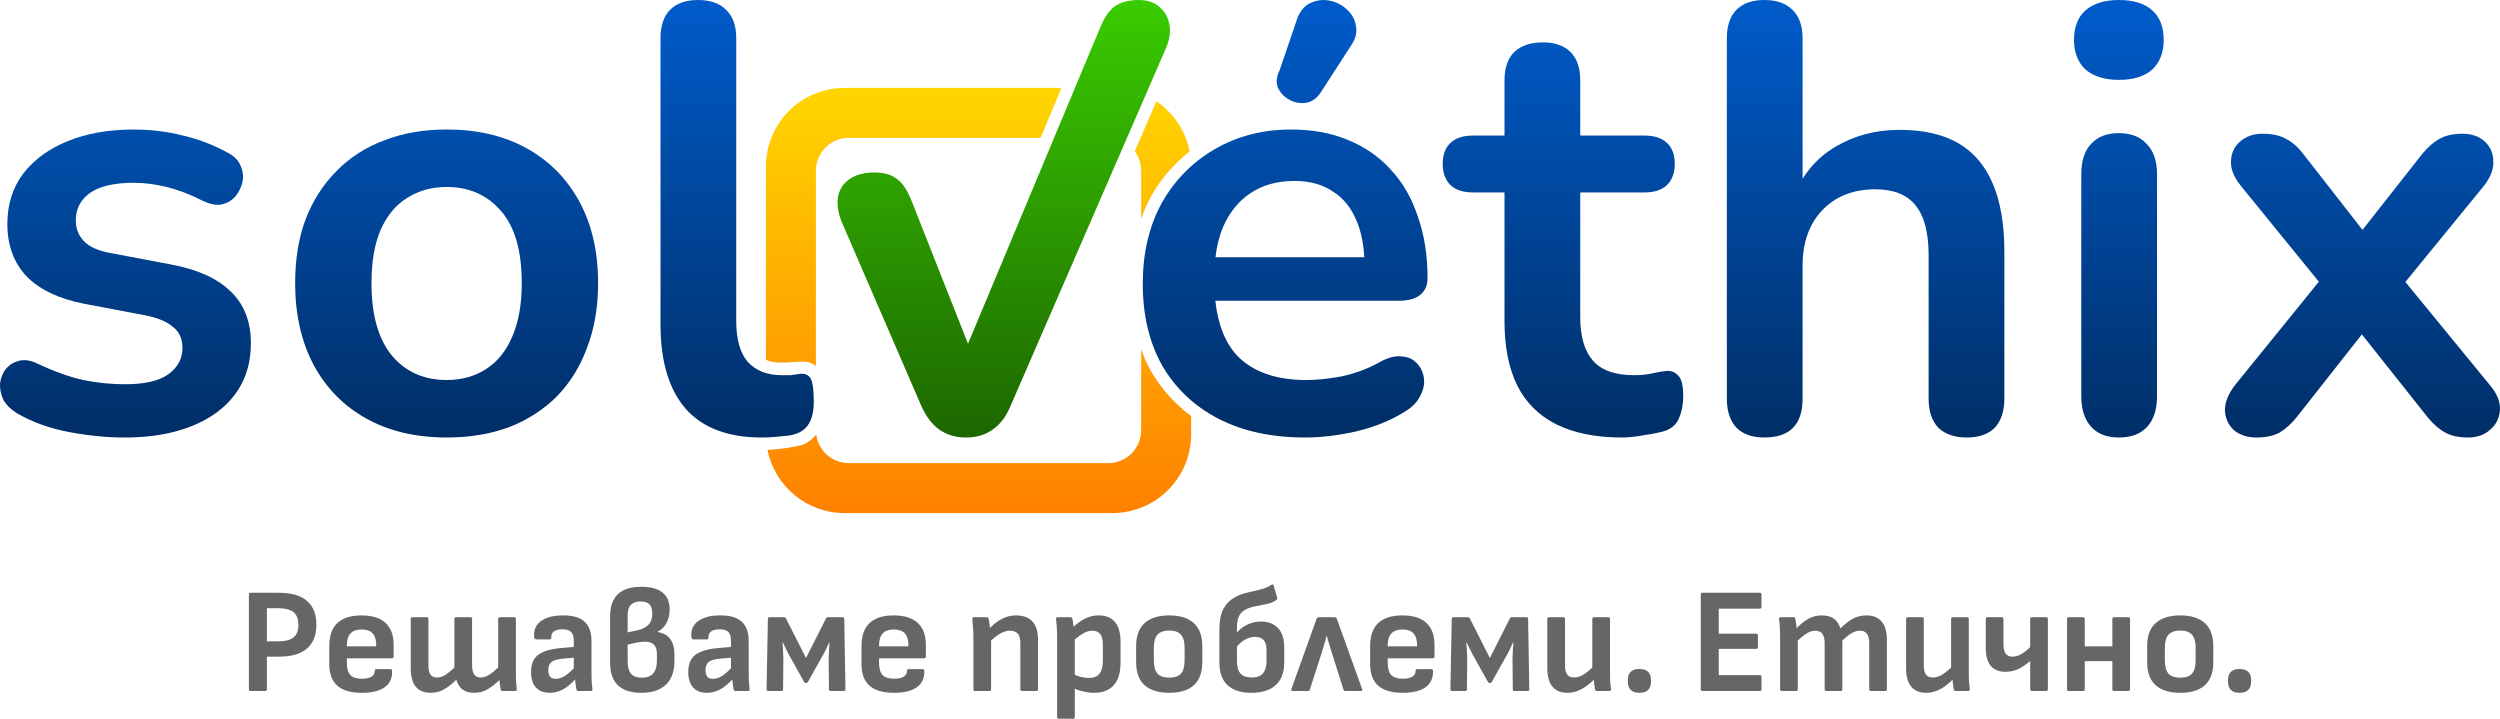 <?xml version="1.0" encoding="UTF-8" standalone="no"?>
<!-- Created with Inkscape (http://www.inkscape.org/) -->

<svg
   width="800"
   height="230"
   viewBox="0 0 211.667 60.854"
   version="1.1"
   id="svg1"
   xml:space="preserve"
   xmlns:xlink="http://www.w3.org/1999/xlink"
   xmlns="http://www.w3.org/2000/svg"
   xmlns:svg="http://www.w3.org/2000/svg"><defs
     id="defs1"><linearGradient
       id="linearGradient19"><stop
         style="stop-color:#ff8000;stop-opacity:1;"
         offset="0"
         id="stop19" /><stop
         style="stop-color:#ffd500;stop-opacity:1;"
         offset="1"
         id="stop20" /></linearGradient><linearGradient
       id="linearGradient93"><stop
         style="stop-color:#002e66;stop-opacity:1;"
         offset="0"
         id="stop92" /><stop
         style="stop-color:#005ccc;stop-opacity:1;"
         offset="1"
         id="stop93" /></linearGradient><linearGradient
       id="linearGradient91"><stop
         style="stop-color:#002e66;stop-opacity:1;"
         offset="0"
         id="stop90" /><stop
         style="stop-color:#005ccc;stop-opacity:1;"
         offset="1"
         id="stop91" /></linearGradient><linearGradient
       id="linearGradient87"><stop
         style="stop-color:#002e66;stop-opacity:1;"
         offset="0"
         id="stop86" /><stop
         style="stop-color:#005ccc;stop-opacity:1;"
         offset="1"
         id="stop87" /></linearGradient><linearGradient
       id="linearGradient85"><stop
         style="stop-color:#002e66;stop-opacity:1;"
         offset="0"
         id="stop84" /><stop
         style="stop-color:#005ccc;stop-opacity:1;"
         offset="1"
         id="stop85" /></linearGradient><linearGradient
       id="linearGradient83"><stop
         style="stop-color:#002e66;stop-opacity:1;"
         offset="0"
         id="stop82" /><stop
         style="stop-color:#005ccc;stop-opacity:1;"
         offset="1"
         id="stop83" /></linearGradient><linearGradient
       id="linearGradient81"><stop
         style="stop-color:#002e66;stop-opacity:1;"
         offset="0"
         id="stop80" /><stop
         style="stop-color:#005ccc;stop-opacity:1;"
         offset="1"
         id="stop81" /></linearGradient><linearGradient
       id="linearGradient79"><stop
         style="stop-color:#002e66;stop-opacity:1;"
         offset="0"
         id="stop78" /><stop
         style="stop-color:#005dcc;stop-opacity:1;"
         offset="1"
         id="stop79" /></linearGradient><linearGradient
       id="linearGradient77"><stop
         style="stop-color:#002e66;stop-opacity:1;"
         offset="0"
         id="stop76" /><stop
         style="stop-color:#005ccc;stop-opacity:1;"
         offset="1"
         id="stop77" /></linearGradient><linearGradient
       id="linearGradient29"><stop
         style="stop-color:#1d6600;stop-opacity:1;"
         offset="0"
         id="stop29" /><stop
         style="stop-color:#3acc00;stop-opacity:1;"
         offset="1"
         id="stop30" /></linearGradient><linearGradient
       xlink:href="#linearGradient79"
       id="linearGradient13"
       x1="559.999"
       y1="277.294"
       x2="559.999"
       y2="140"
       gradientUnits="userSpaceOnUse"
       gradientTransform="matrix(0.273,0,0,0.273,-146.049,41.353)" /><linearGradient
       xlink:href="#linearGradient93"
       id="linearGradient22"
       gradientUnits="userSpaceOnUse"
       gradientTransform="matrix(0.273,0,0,0.273,-146.049,41.609)"
       x1="559.999"
       y1="277.294"
       x2="559.999"
       y2="140" /><linearGradient
       xlink:href="#linearGradient91"
       id="linearGradient23"
       gradientUnits="userSpaceOnUse"
       gradientTransform="matrix(0.273,0,0,0.273,-146.049,41.763)"
       x1="559.999"
       y1="277.294"
       x2="559.999"
       y2="140" /><linearGradient
       xlink:href="#linearGradient87"
       id="linearGradient25"
       gradientUnits="userSpaceOnUse"
       gradientTransform="matrix(0.273,0,0,0.274,-146.049,41.246)"
       x1="559.999"
       y1="277.294"
       x2="559.999"
       y2="140" /><linearGradient
       xlink:href="#linearGradient85"
       id="linearGradient26"
       gradientUnits="userSpaceOnUse"
       gradientTransform="matrix(0.273,0,0,0.273,-146.049,41.353)"
       x1="559.999"
       y1="277.294"
       x2="559.999"
       y2="140" /><linearGradient
       xlink:href="#linearGradient83"
       id="linearGradient27"
       gradientUnits="userSpaceOnUse"
       gradientTransform="matrix(0.273,0,0,0.274,-146.049,41.144)"
       x1="559.999"
       y1="277.294"
       x2="559.999"
       y2="140" /><linearGradient
       xlink:href="#linearGradient81"
       id="linearGradient31"
       gradientUnits="userSpaceOnUse"
       gradientTransform="matrix(0.273,0,0,0.273,-146.049,41.353)"
       x1="559.999"
       y1="277.294"
       x2="559.999"
       y2="140" /><linearGradient
       xlink:href="#linearGradient77"
       id="linearGradient32"
       gradientUnits="userSpaceOnUse"
       gradientTransform="matrix(0.273,0,0,0.273,-146.049,41.353)"
       x1="559.999"
       y1="277.294"
       x2="559.999"
       y2="140" /><linearGradient
       xlink:href="#linearGradient29"
       id="linearGradient43"
       gradientUnits="userSpaceOnUse"
       gradientTransform="matrix(1,0,0,0.999,6.362,79.645)"
       x1="70.908"
       y1="37.396"
       x2="70.908"
       y2="0.308" /><linearGradient
       xlink:href="#linearGradient19"
       id="linearGradient20"
       x1="71.206"
       y1="123.393"
       x2="71.206"
       y2="87.393"
       gradientUnits="userSpaceOnUse" /></defs><g
     id="layer1"
     transform="translate(-6.406,-79.952)"><g
       id="g32"
       style="display:inline"><path
         style="font-weight:bold;font-size:51.298px;line-height:1.2;font-family:Nunito;-inkscape-font-specification:'Nunito Bold';letter-spacing:0px;fill:url(#linearGradient22);stroke-width:0.712;stroke-linejoin:bevel"
         d="m 197.448,116.994 q -1.129,0 -1.898,-0.615 -0.718,-0.666 -0.769,-1.691 0,-1.025 0.872,-2.152 l 8.31,-10.247 v 3.023 l -7.797,-9.581 q -0.923,-1.127 -0.872,-2.152 0.051,-1.025 0.769,-1.639 0.769,-0.666 1.898,-0.666 1.18,0 1.949,0.41 0.821,0.41 1.488,1.281 l 6.156,7.89 h -2.257 l 6.207,-7.89 q 0.718,-0.871 1.488,-1.281 0.769,-0.41 1.898,-0.41 1.18,0 1.898,0.666 0.718,0.666 0.718,1.691 0.051,1.025 -0.872,2.152 l -7.746,9.478 v -2.869 l 8.31,10.144 q 0.923,1.076 0.872,2.101 -0.051,1.025 -0.821,1.691 -0.718,0.666 -1.898,0.666 -1.129,0 -1.898,-0.41 -0.769,-0.41 -1.488,-1.281 l -6.669,-8.402 h 2.155 l -6.617,8.402 q -0.667,0.82 -1.436,1.281 -0.769,0.41 -1.949,0.41 z"
         id="path11" /><path
         id="path10"
         style="font-weight:bold;font-size:51.298px;line-height:1.2;font-family:Nunito;-inkscape-font-specification:'Nunito Bold';letter-spacing:0px;fill:url(#linearGradient23);stroke-width:0.712;stroke-linejoin:bevel"
         d="m 185.803,79.952 c -1.197,0 -2.138,0.29 -2.822,0.871 -0.65,0.581 -0.975,1.417 -0.975,2.51 0,1.059 0.325,1.896 0.975,2.51 0.684,0.581 1.625,0.871 2.822,0.871 1.231,0 2.172,-0.291 2.822,-0.871 0.65,-0.615 0.975,-1.452 0.975,-2.51 0,-1.093 -0.325,-1.93 -0.975,-2.51 -0.65,-0.581 -1.59,-0.871 -2.822,-0.871 z m 0,11.271 c -1.026,0 -1.812,0.308 -2.36,0.922 -0.547,0.581 -0.821,1.434 -0.821,2.562 v 18.802 c 0,1.093 0.273,1.947 0.821,2.562 0.547,0.615 1.334,0.922 2.36,0.922 1.06,0 1.864,-0.308 2.411,-0.922 0.547,-0.615 0.821,-1.469 0.821,-2.562 V 94.708 c 0,-1.127 -0.29,-1.981 -0.872,-2.562 -0.547,-0.615 -1.334,-0.922 -2.36,-0.922 z" /><path
         style="font-weight:bold;font-size:51.298px;line-height:1.2;font-family:Nunito;-inkscape-font-specification:'Nunito Bold';letter-spacing:0px;fill:url(#linearGradient25);stroke-width:0.713;stroke-linejoin:bevel"
         d="m 155.794,116.994 q -1.539,0 -2.36,-0.822 -0.821,-0.873 -0.821,-2.466 V 83.189 q 0,-1.593 0.821,-2.415 0.821,-0.822 2.36,-0.822 1.539,0 2.36,0.822 0.872,0.822 0.872,2.415 v 13.306 h -0.718 q 1.129,-2.723 3.488,-4.11 2.411,-1.439 5.438,-1.439 3.027,0 4.976,1.13 1.949,1.13 2.924,3.442 0.975,2.261 0.975,5.754 v 12.433 q 0,1.593 -0.821,2.466 -0.821,0.822 -2.36,0.822 -1.539,0 -2.411,-0.822 -0.821,-0.873 -0.821,-2.466 v -12.125 q 0,-2.928 -1.129,-4.264 -1.077,-1.336 -3.386,-1.336 -2.821,0 -4.514,1.798 -1.642,1.747 -1.642,4.675 v 11.251 q 0,3.288 -3.232,3.288 z"
         id="path8" /><path
         style="font-weight:bold;font-size:51.298px;line-height:1.2;font-family:Nunito;-inkscape-font-specification:'Nunito Bold';letter-spacing:0px;fill:url(#linearGradient26);stroke-width:0.712;stroke-linejoin:bevel"
         d="m 143.739,116.994 q -3.334,0 -5.592,-1.127 -2.206,-1.127 -3.283,-3.279 -1.077,-2.203 -1.077,-5.431 V 96.245 h -2.668 q -1.231,0 -1.898,-0.615 -0.667,-0.666 -0.667,-1.793 0,-1.178 0.667,-1.793 0.667,-0.615 1.898,-0.615 h 2.668 v -4.662 q 0,-1.588 0.821,-2.408 0.872,-0.82 2.411,-0.82 1.539,0 2.36,0.82 0.821,0.82 0.821,2.408 v 4.662 h 5.438 q 1.231,0 1.898,0.615 0.667,0.615 0.667,1.793 0,1.127 -0.667,1.793 -0.667,0.615 -1.898,0.615 h -5.438 v 10.554 q 0,2.459 1.077,3.689 1.077,1.23 3.488,1.23 0.872,0 1.539,-0.154 0.667,-0.154 1.18,-0.205 0.616,-0.051 1.026,0.41 0.41,0.41 0.41,1.742 0,1.025 -0.359,1.844 -0.308,0.768 -1.18,1.076 -0.667,0.205 -1.744,0.359 -1.077,0.205 -1.898,0.205 z"
         id="path7" /><path
         id="path6"
         style="font-weight:bold;font-size:51.298px;line-height:1.2;font-family:Nunito;-inkscape-font-specification:'Nunito Bold';letter-spacing:0px;fill:url(#linearGradient27);stroke-width:0.714;stroke-linejoin:bevel"
         d="m 118.502,79.953 c -0.334,-0.005 -0.661,0.056 -0.982,0.185 -0.513,0.172 -0.923,0.584 -1.231,1.236 l -1.534,4.502 c -0.274,0.549 -0.325,1.048 -0.154,1.494 0.205,0.446 0.53,0.79 0.975,1.03 0.445,0.24 0.906,0.327 1.385,0.258 0.479,-0.069 0.889,-0.343 1.231,-0.824 l 2.611,-4.039 c 0.376,-0.549 0.513,-1.082 0.41,-1.597 -0.068,-0.549 -0.307,-1.013 -0.718,-1.391 -0.376,-0.378 -0.838,-0.636 -1.385,-0.773 -0.205,-0.052 -0.408,-0.078 -0.608,-0.082 z M 115.73,90.917 c -2.428,0 -4.6,0.563 -6.515,1.69 -1.881,1.093 -3.368,2.613 -4.463,4.56 -1.06,1.947 -1.591,4.218 -1.591,6.814 0,2.664 0.547,4.97 1.642,6.916 1.129,1.947 2.719,3.45 4.771,4.509 2.052,1.059 4.497,1.588 7.335,1.588 1.334,0 2.77,-0.171 4.309,-0.512 1.573,-0.376 2.958,-0.939 4.155,-1.691 0.616,-0.376 1.043,-0.82 1.283,-1.332 0.274,-0.512 0.376,-1.008 0.308,-1.486 -0.068,-0.512 -0.274,-0.94 -0.616,-1.281 -0.308,-0.342 -0.735,-0.529 -1.282,-0.563 -0.547,-0.068 -1.18,0.102 -1.898,0.512 -0.992,0.546 -2.052,0.94 -3.181,1.179 -1.094,0.205 -2.086,0.307 -2.975,0.307 -2.565,0 -4.514,-0.683 -5.848,-2.049 -1.031,-1.111 -1.646,-2.67 -1.859,-4.662 h 15.504 c 0.787,0 1.385,-0.154 1.796,-0.461 0.445,-0.342 0.667,-0.82 0.667,-1.435 0,-1.947 -0.273,-3.689 -0.821,-5.226 -0.513,-1.571 -1.282,-2.903 -2.308,-3.996 -0.992,-1.093 -2.206,-1.93 -3.642,-2.51 -1.402,-0.581 -2.992,-0.871 -4.771,-0.871 z m 0.256,4.355 c 1.3,0 2.377,0.29 3.232,0.871 0.889,0.546 1.556,1.349 2.001,2.408 0.398,0.881 0.629,1.941 0.696,3.177 h -12.601 c 0.117,-0.97 0.34,-1.842 0.671,-2.613 0.547,-1.23 1.317,-2.169 2.308,-2.818 1.026,-0.683 2.257,-1.024 3.693,-1.024 z" /><path
         style="font-weight:bold;font-size:51.298px;line-height:1.2;font-family:Nunito;-inkscape-font-specification:'Nunito Bold';letter-spacing:0px;fill:url(#linearGradient31);stroke-width:0.712;stroke-linejoin:bevel"
         d="m 70.895,116.994 q -4.258,0 -6.412,-2.408 -2.155,-2.459 -2.155,-7.173 V 83.18 q 0,-1.588 0.821,-2.408 0.821,-0.82 2.36,-0.82 1.539,0 2.36,0.82 0.872,0.82 0.872,2.408 v 23.926 q 0,2.357 0.975,3.484 1.026,1.127 2.873,1.127 0.41,0 0.769,0 0.359,-0.051 0.718,-0.102 0.718,-0.102 0.975,0.41 0.256,0.461 0.256,1.947 0,1.281 -0.513,1.998 -0.513,0.717 -1.693,0.871 -0.513,0.051 -1.077,0.102 -0.564,0.051 -1.129,0.051 z"
         id="path3" /><path
         id="path1"
         style="font-weight:bold;font-size:51.298px;line-height:1.2;font-family:Nunito;-inkscape-font-specification:'Nunito Bold';letter-spacing:0px;fill:url(#linearGradient32);stroke-width:0.712;stroke-linejoin:bevel"
         d="m 44.22,90.916 c -1.949,0 -3.711,0.307 -5.284,0.922 -1.573,0.581 -2.924,1.452 -4.052,2.613 -1.129,1.127 -2.001,2.493 -2.616,4.098 -0.581,1.571 -0.872,3.364 -0.872,5.379 0,2.664 0.53,4.987 1.59,6.968 1.06,1.947 2.548,3.449 4.463,4.508 1.915,1.059 4.173,1.589 6.772,1.589 1.949,0 3.71,-0.291 5.283,-0.871 1.573,-0.615 2.924,-1.485 4.053,-2.613 1.129,-1.161 1.983,-2.545 2.565,-4.15 0.616,-1.605 0.923,-3.416 0.923,-5.431 0,-2.664 -0.53,-4.97 -1.59,-6.916 -1.06,-1.947 -2.548,-3.449 -4.463,-4.508 -1.915,-1.059 -4.172,-1.589 -6.771,-1.589 z m 0,4.867 c 1.915,0 3.454,0.683 4.617,2.049 1.163,1.332 1.744,3.364 1.744,6.097 0,1.81 -0.273,3.33 -0.821,4.56 -0.513,1.195 -1.249,2.1 -2.206,2.715 -0.958,0.615 -2.069,0.922 -3.334,0.922 -1.915,0 -3.454,-0.683 -4.617,-2.049 -1.163,-1.4 -1.744,-3.45 -1.744,-6.148 0,-1.81 0.256,-3.313 0.769,-4.508 0.547,-1.23 1.299,-2.135 2.257,-2.715 0.958,-0.615 2.069,-0.922 3.335,-0.922 z" /><path
         style="font-weight:bold;font-size:51.298px;line-height:1.2;font-family:Nunito;-inkscape-font-specification:'Nunito Bold';letter-spacing:0px;fill:url(#linearGradient13);stroke-width:0.712;stroke-linejoin:bevel"
         d="m 16.929,116.994 q -2.206,0 -4.668,-0.461 -2.462,-0.461 -4.412,-1.588 -0.821,-0.512 -1.18,-1.178 -0.308,-0.717 -0.256,-1.383 0.103,-0.717 0.513,-1.23 0.462,-0.512 1.129,-0.666 0.718,-0.154 1.539,0.256 2.052,0.973 3.847,1.383 1.795,0.359 3.54,0.359 2.462,0 3.642,-0.82 1.231,-0.871 1.231,-2.254 0,-1.178 -0.821,-1.793 -0.769,-0.666 -2.36,-0.973 l -5.13,-0.973 q -3.18,-0.615 -4.873,-2.305 -1.642,-1.742 -1.642,-4.457 0,-2.459 1.334,-4.252 1.385,-1.793 3.796,-2.767 2.411,-0.973 5.54,-0.973 2.257,0 4.206,0.512 2.001,0.461 3.847,1.486 0.769,0.41 1.026,1.076 0.308,0.666 0.154,1.383 -0.154,0.666 -0.616,1.23 -0.462,0.512 -1.18,0.666 -0.667,0.102 -1.539,-0.307 -1.59,-0.82 -3.078,-1.178 -1.436,-0.359 -2.77,-0.359 -2.514,0 -3.745,0.871 -1.18,0.871 -1.18,2.305 0,1.076 0.718,1.793 0.718,0.717 2.206,0.973 l 5.13,0.973 q 3.334,0.615 5.027,2.254 1.744,1.639 1.744,4.406 0,3.74 -2.924,5.892 -2.924,2.101 -7.797,2.101 z"
         id="text1" /><g
         id="g31"><path
           id="rect19"
           style="fill:url(#linearGradient20);stroke-width:0.265;stroke-linecap:square"
           d="m 77.882,87.393 c -3.699,0 -6.676,2.978 -6.676,6.677 v 16.345 c 0.98,0.429 2.231,0.139 3.281,0.159 0.382,0.016 0.695,0.154 0.949,0.365 V 94.417 c 0,-1.547 1.246,-2.793 2.793,-2.793 h 16.23 c 0.59,-1.41 1.179,-2.82 1.77,-4.23 z m 26.378,1.133 c -0.607,1.414 -1.214,2.827 -1.825,4.24 0.339,0.462 0.541,1.031 0.541,1.651 v 4.068 c 0.02,-0.057 0.037,-0.115 0.058,-0.171 0.785,-2.208 2.227,-4.107 4.046,-5.542 -0.345,-1.766 -1.382,-3.279 -2.819,-4.246 z m -1.285,20.986 v 6.858 c 0,1.547 -1.246,2.793 -2.793,2.793 H 78.229 c -1.421,0 -2.585,-1.052 -2.766,-2.422 -0.31,0.385 -0.707,0.699 -1.208,0.891 -0.947,0.228 -1.931,0.366 -2.918,0.407 0.611,3.06 3.299,5.353 6.545,5.353 h 22.647 c 3.699,0 6.677,-2.977 6.677,-6.676 v -1.534 c -1.666,-1.246 -3.038,-2.874 -3.898,-4.791 -0.12,-0.29 -0.229,-0.584 -0.332,-0.88 z"
           transform="translate(0.05)" /><g
           id="g25"
           transform="translate(0.05)"><g
             id="g24"><path
               style="font-weight:bold;font-size:51.298px;line-height:1.2;font-family:Nunito;-inkscape-font-specification:'Nunito Bold';letter-spacing:0px;fill:url(#linearGradient43);stroke-width:0.712;stroke-linejoin:bevel"
               d="m 88.139,116.994 c -0.855,0 -1.607,-0.222 -2.257,-0.666 -0.616,-0.444 -1.129,-1.127 -1.539,-2.049 L 77.648,98.806 c -0.308,-0.751 -0.427,-1.452 -0.359,-2.101 0.103,-0.649 0.41,-1.161 0.923,-1.537 0.547,-0.41 1.282,-0.615 2.206,-0.615 0.787,0 1.419,0.188 1.898,0.564 0.479,0.342 0.906,1.008 1.282,1.998 l 5.463,13.833 H 87.523 L 99.429,82.463 c 0.376,-0.956 0.804,-1.605 1.282,-1.947 0.513,-0.376 1.197,-0.564 2.052,-0.564 0.752,0 1.351,0.205 1.795,0.615 0.445,0.376 0.718,0.888 0.821,1.537 0.103,0.615 -0.017,1.298 -0.359,2.049 l -13.085,30.125 c -0.376,0.922 -0.889,1.605 -1.539,2.049 -0.616,0.444 -1.368,0.666 -2.257,0.666 z"
               id="path14-3-5" /></g></g></g></g><path
       d="m 27.619,138.457 q -0.14,0 -0.14,-0.152 v -8.014 q 0,-0.152 0.14,-0.152 h 2.362 q 1.651,0 2.426,0.699 0.787,0.686 0.787,2.019 0,1.308 -0.8,2.007 -0.8,0.686 -2.4,0.686 h -0.991 v 2.756 q 0,0.152 -0.152,0.152 z m 1.384,-4.204 h 0.965 q 0.864,0 1.283,-0.33 0.419,-0.33 0.419,-1.054 0,-0.762 -0.419,-1.092 -0.419,-0.33 -1.295,-0.33 h -0.953 z m 8.026,4.356 q -1.372,0 -2.057,-0.597 -0.686,-0.61 -0.686,-1.803 v -1.575 q 0,-1.27 0.673,-1.918 0.686,-0.66 2.057,-0.66 1.346,0 2.032,0.635 0.686,0.635 0.686,1.854 v 0.991 q 0,0.152 -0.152,0.152 h -3.81 v 0.381 q 0,0.699 0.292,1.029 0.305,0.318 0.978,0.318 0.521,0 0.8,-0.165 0.292,-0.165 0.292,-0.495 0,-0.152 0.152,-0.152 h 1.168 q 0.14,0 0.152,0.14 0.038,0.914 -0.635,1.397 -0.66,0.47 -1.943,0.47 z m -1.257,-3.937 h 2.489 v -0.064 q 0,-0.699 -0.305,-1.029 -0.305,-0.33 -0.927,-0.33 -0.648,0 -0.953,0.343 -0.305,0.33 -0.305,1.029 z m 7.112,3.937 q -0.851,0 -1.283,-0.521 -0.419,-0.521 -0.419,-1.575 v -4.153 q 0,-0.152 0.14,-0.152 h 1.206 q 0.152,0 0.152,0.152 v 3.912 q 0,0.521 0.165,0.787 0.178,0.254 0.572,0.254 0.343,0 0.686,-0.216 0.343,-0.216 0.775,-0.622 v -4.115 q 0,-0.152 0.152,-0.152 h 1.206 q 0.14,0 0.14,0.152 v 3.912 q 0,0.521 0.178,0.787 0.178,0.254 0.559,0.254 0.343,0 0.686,-0.216 0.356,-0.216 0.787,-0.635 v -4.102 q 0,-0.152 0.152,-0.152 h 1.194 q 0.152,0 0.152,0.152 v 4.508 q 0,0.368 0.013,0.737 0.025,0.368 0.064,0.686 0.025,0.165 -0.152,0.165 h -1.067 q -0.127,0 -0.14,-0.114 -0.038,-0.178 -0.064,-0.381 -0.025,-0.216 -0.051,-0.432 -0.508,0.495 -1.003,0.787 -0.483,0.292 -1.105,0.292 -0.648,0 -1.016,-0.279 -0.356,-0.279 -0.521,-0.826 -0.521,0.521 -1.041,0.813 -0.508,0.292 -1.118,0.292 z m 12.484,-0.152 q -0.076,0 -0.114,-0.038 -0.025,-0.051 -0.051,-0.127 -0.025,-0.127 -0.064,-0.432 -0.038,-0.318 -0.064,-0.584 l -0.089,-0.521 v -2.54 q 0,-0.533 -0.216,-0.749 -0.216,-0.229 -0.749,-0.229 -0.965,0 -0.94,0.699 0,0.152 -0.14,0.152 h -1.143 q -0.152,0 -0.165,-0.229 -0.076,-0.851 0.572,-1.321 0.66,-0.483 1.88,-0.483 1.245,0 1.816,0.533 0.584,0.533 0.584,1.651 v 2.642 q 0,0.406 0.013,0.762 0.025,0.356 0.064,0.648 0.025,0.165 -0.14,0.165 z m -2.426,0.152 q -0.762,0 -1.168,-0.457 -0.406,-0.457 -0.406,-1.308 0,-0.66 0.254,-1.067 0.254,-0.419 0.826,-0.648 0.584,-0.241 1.549,-0.318 l 1.181,-0.102 v 0.914 l -1.054,0.089 q -0.737,0.064 -1.016,0.279 -0.279,0.216 -0.279,0.699 0,0.368 0.152,0.559 0.152,0.178 0.47,0.178 0.381,0 0.775,-0.241 0.394,-0.254 0.991,-0.889 l 0.051,1.016 q -0.381,0.419 -0.749,0.711 -0.368,0.292 -0.749,0.432 -0.381,0.152 -0.826,0.152 z m 7.76,0 q -1.308,0 -1.981,-0.635 -0.66,-0.635 -0.66,-1.905 v -3.962 q 0,-0.787 0.279,-1.333 0.279,-0.559 0.864,-0.851 0.584,-0.292 1.486,-0.292 1.206,0 1.803,0.483 0.61,0.483 0.61,1.422 0,0.711 -0.292,1.206 -0.279,0.483 -0.724,0.699 v 0.025 q 0.737,0.114 1.079,0.61 0.343,0.483 0.343,1.27 v 0.597 q 0,1.295 -0.724,1.981 -0.724,0.686 -2.083,0.686 z m 0.051,-1.283 q 0.648,0 0.953,-0.356 0.318,-0.368 0.318,-1.054 v -0.597 q 0,-0.546 -0.254,-0.787 -0.241,-0.254 -0.775,-0.254 -0.178,0 -0.419,0.038 -0.229,0.025 -0.495,0.089 -0.254,0.051 -0.533,0.127 v 1.41 q 0,0.711 0.279,1.054 0.279,0.33 0.927,0.33 z m -1.206,-3.835 0.8,-0.165 q 0.597,-0.127 0.94,-0.457 0.343,-0.33 0.343,-0.978 0,-0.533 -0.241,-0.775 -0.241,-0.241 -0.749,-0.241 -0.533,0 -0.813,0.279 -0.279,0.279 -0.279,0.851 z m 9.131,4.966 q -0.076,0 -0.114,-0.038 -0.025,-0.051 -0.051,-0.127 -0.025,-0.127 -0.064,-0.432 -0.038,-0.318 -0.064,-0.584 l -0.089,-0.521 v -2.54 q 0,-0.533 -0.216,-0.749 -0.216,-0.229 -0.749,-0.229 -0.965,0 -0.94,0.699 0,0.152 -0.14,0.152 h -1.143 q -0.152,0 -0.165,-0.229 -0.076,-0.851 0.572,-1.321 0.66,-0.483 1.88,-0.483 1.245,0 1.816,0.533 0.584,0.533 0.584,1.651 v 2.642 q 0,0.406 0.013,0.762 0.025,0.356 0.064,0.648 0.025,0.165 -0.14,0.165 z m -2.426,0.152 q -0.762,0 -1.168,-0.457 -0.406,-0.457 -0.406,-1.308 0,-0.66 0.254,-1.067 0.254,-0.419 0.826,-0.648 0.584,-0.241 1.549,-0.318 l 1.181,-0.102 v 0.914 l -1.054,0.089 q -0.737,0.064 -1.016,0.279 -0.279,0.216 -0.279,0.699 0,0.368 0.152,0.559 0.152,0.178 0.47,0.178 0.381,0 0.775,-0.241 0.394,-0.254 0.991,-0.889 l 0.051,1.016 q -0.381,0.419 -0.749,0.711 -0.368,0.292 -0.749,0.432 -0.381,0.152 -0.826,0.152 z m 5.207,-0.152 q -0.152,0 -0.152,-0.152 l 0.114,-5.944 q 0,-0.152 0.14,-0.152 h 1.232 q 0.114,0 0.165,0.114 l 1.689,3.34 1.689,-3.34 q 0.051,-0.114 0.165,-0.114 h 1.232 q 0.152,0 0.152,0.152 l 0.102,5.944 q 0,0.152 -0.152,0.152 h -1.105 q -0.14,0 -0.14,-0.152 l -0.025,-2.438 q 0,-0.191 0.013,-0.457 0.013,-0.267 0.025,-0.546 0.025,-0.279 0.038,-0.508 h -0.038 q -0.14,0.318 -0.292,0.635 -0.152,0.318 -0.305,0.559 l -1.206,2.159 q -0.051,0.076 -0.152,0.076 -0.038,0 -0.076,-0.013 -0.038,-0.025 -0.076,-0.064 l -1.206,-2.159 q -0.14,-0.241 -0.292,-0.559 -0.152,-0.318 -0.305,-0.635 h -0.038 q 0.025,0.229 0.038,0.508 0.013,0.279 0.025,0.546 0.013,0.267 0.013,0.457 l -0.025,2.438 q 0,0.152 -0.14,0.152 z m 10.63,0.152 q -1.372,0 -2.057,-0.597 -0.686,-0.61 -0.686,-1.803 v -1.575 q 0,-1.27 0.673,-1.918 0.686,-0.66 2.057,-0.66 1.346,0 2.032,0.635 0.686,0.635 0.686,1.854 v 0.991 q 0,0.152 -0.152,0.152 h -3.81 v 0.381 q 0,0.699 0.292,1.029 0.305,0.318 0.978,0.318 0.521,0 0.8,-0.165 0.292,-0.165 0.292,-0.495 0,-0.152 0.152,-0.152 h 1.168 q 0.14,0 0.152,0.14 0.038,0.914 -0.635,1.397 -0.66,0.47 -1.943,0.47 z m -1.257,-3.937 h 2.489 v -0.064 q 0,-0.699 -0.305,-1.029 -0.305,-0.33 -0.927,-0.33 -0.648,0 -0.953,0.343 -0.305,0.33 -0.305,1.029 z m 12.116,3.785 q -0.152,0 -0.152,-0.152 v -3.912 q 0,-0.533 -0.216,-0.787 -0.216,-0.254 -0.66,-0.254 -0.445,0 -0.876,0.267 -0.419,0.254 -0.965,0.8 l -0.051,-1.105 q 0.368,-0.394 0.737,-0.673 0.381,-0.279 0.787,-0.432 0.406,-0.152 0.889,-0.152 0.914,0 1.384,0.521 0.47,0.508 0.47,1.575 v 4.153 q 0,0.152 -0.152,0.152 z m -3.988,0 q -0.14,0 -0.14,-0.152 v -4.508 q 0,-0.356 -0.038,-0.749 -0.025,-0.394 -0.051,-0.66 -0.025,-0.178 0.152,-0.178 h 1.067 q 0.127,0 0.165,0.14 0.025,0.102 0.051,0.305 0.025,0.191 0.051,0.406 0.025,0.216 0.025,0.381 l 0.076,0.508 v 4.356 q 0,0.152 -0.152,0.152 z m 10.071,0.152 q -0.445,0 -0.965,-0.127 -0.508,-0.114 -0.851,-0.318 l -0.025,-1.194 q 0.33,0.191 0.711,0.292 0.381,0.089 0.711,0.089 0.61,0 0.889,-0.368 0.279,-0.368 0.279,-1.079 v -1.346 q 0,-0.622 -0.216,-0.914 -0.216,-0.292 -0.673,-0.292 -0.394,0 -0.8,0.241 -0.406,0.241 -0.965,0.749 l -0.064,-1.118 q 0.368,-0.356 0.737,-0.61 0.368,-0.267 0.762,-0.406 0.394,-0.152 0.851,-0.152 0.927,0 1.397,0.559 0.47,0.546 0.47,1.689 v 1.74 q 0,1.295 -0.584,1.93 -0.572,0.635 -1.664,0.635 z m -2.985,2.197 q -0.14,0 -0.14,-0.152 v -6.934 q 0,-0.33 -0.025,-0.686 -0.025,-0.356 -0.064,-0.66 -0.013,-0.165 0.152,-0.165 h 1.067 q 0.14,0 0.165,0.14 0.025,0.102 0.051,0.267 0.025,0.152 0.038,0.318 0.013,0.165 0.013,0.267 l 0.102,0.711 v 6.744 q 0,0.152 -0.152,0.152 z m 9.36,-2.197 q -1.346,0 -2.083,-0.635 -0.724,-0.648 -0.724,-1.956 v -1.372 q 0,-1.295 0.724,-1.943 0.724,-0.648 2.083,-0.648 1.346,0 2.07,0.648 0.724,0.648 0.724,1.943 v 1.372 q 0,1.308 -0.724,1.956 -0.711,0.635 -2.07,0.635 z m 0,-1.283 q 0.686,0 0.991,-0.343 0.305,-0.356 0.305,-1.105 v -1.092 q 0,-0.749 -0.305,-1.092 -0.305,-0.356 -0.991,-0.356 -0.686,0 -1.003,0.356 -0.305,0.343 -0.305,1.092 v 1.092 q 0,0.749 0.305,1.105 0.318,0.343 1.003,0.343 z m 6.96,1.283 q -1.346,0 -2.032,-0.648 -0.686,-0.648 -0.686,-1.918 v -2.769 q 0,-1.143 0.343,-1.778 0.343,-0.635 0.978,-0.978 0.356,-0.203 0.762,-0.318 0.406,-0.114 0.826,-0.203 0.419,-0.089 0.8,-0.203 0.394,-0.127 0.699,-0.33 0.14,-0.089 0.191,0.076 l 0.292,1.003 q 0.038,0.127 -0.051,0.191 -0.318,0.241 -0.762,0.343 -0.445,0.102 -0.927,0.191 -0.47,0.076 -0.864,0.254 -0.445,0.203 -0.622,0.584 -0.178,0.368 -0.178,0.914 v 2.883 q 0,0.724 0.292,1.067 0.292,0.343 0.953,0.343 0.673,0 0.965,-0.356 0.292,-0.368 0.292,-1.029 v -0.94 q 0,-0.597 -0.254,-0.851 -0.241,-0.267 -0.711,-0.267 -0.47,0 -0.927,0.279 -0.445,0.279 -0.749,0.724 l 0.013,-1.232 q 0.241,-0.305 0.572,-0.546 0.33,-0.241 0.724,-0.381 0.406,-0.14 0.864,-0.14 0.902,0 1.435,0.546 0.533,0.546 0.533,1.664 v 1.257 q 0,1.245 -0.711,1.905 -0.711,0.66 -2.057,0.66 z m 3.493,-0.152 q -0.178,0 -0.114,-0.178 l 2.121,-5.905 q 0.064,-0.165 0.216,-0.165 h 1.308 q 0.165,0 0.216,0.165 l 2.121,5.905 q 0.064,0.178 -0.102,0.178 h -1.308 q -0.127,0 -0.165,-0.127 l -0.965,-3.048 q -0.114,-0.394 -0.229,-0.749 -0.114,-0.356 -0.216,-0.737 h -0.025 q -0.089,0.381 -0.203,0.749 -0.102,0.356 -0.229,0.749 l -0.978,3.035 q -0.038,0.127 -0.165,0.127 z m 9.296,0.152 q -1.372,0 -2.057,-0.597 -0.686,-0.61 -0.686,-1.803 v -1.575 q 0,-1.27 0.673,-1.918 0.686,-0.66 2.057,-0.66 1.346,0 2.032,0.635 0.686,0.635 0.686,1.854 v 0.991 q 0,0.152 -0.152,0.152 h -3.81 v 0.381 q 0,0.699 0.292,1.029 0.305,0.318 0.978,0.318 0.521,0 0.8,-0.165 0.292,-0.165 0.292,-0.495 0,-0.152 0.152,-0.152 h 1.168 q 0.14,0 0.152,0.14 0.038,0.914 -0.635,1.397 -0.66,0.47 -1.943,0.47 z m -1.257,-3.937 h 2.489 v -0.064 q 0,-0.699 -0.305,-1.029 -0.305,-0.33 -0.927,-0.33 -0.648,0 -0.953,0.343 -0.305,0.33 -0.305,1.029 z m 5.461,3.785 q -0.152,0 -0.152,-0.152 l 0.114,-5.944 q 0,-0.152 0.14,-0.152 h 1.232 q 0.114,0 0.165,0.114 l 1.689,3.34 1.689,-3.34 q 0.051,-0.114 0.165,-0.114 h 1.232 q 0.152,0 0.152,0.152 l 0.102,5.944 q 0,0.152 -0.152,0.152 h -1.105 q -0.14,0 -0.14,-0.152 l -0.025,-2.438 q 0,-0.191 0.013,-0.457 0.013,-0.267 0.025,-0.546 0.025,-0.279 0.038,-0.508 h -0.038 q -0.14,0.318 -0.292,0.635 -0.152,0.318 -0.305,0.559 l -1.206,2.159 q -0.051,0.076 -0.152,0.076 -0.038,0 -0.076,-0.013 -0.038,-0.025 -0.076,-0.064 l -1.206,-2.159 q -0.14,-0.241 -0.292,-0.559 -0.152,-0.318 -0.305,-0.635 h -0.038 q 0.025,0.229 0.038,0.508 0.013,0.279 0.025,0.546 0.013,0.267 0.013,0.457 l -0.025,2.438 q 0,0.152 -0.14,0.152 z m 9.754,0.152 q -0.838,0 -1.27,-0.521 -0.432,-0.533 -0.432,-1.575 v -4.153 q 0,-0.152 0.14,-0.152 h 1.206 q 0.152,0 0.152,0.152 v 3.912 q 0,0.533 0.178,0.787 0.191,0.254 0.584,0.254 0.419,0 0.838,-0.267 0.432,-0.279 0.965,-0.826 l 0.051,1.118 q -0.368,0.368 -0.749,0.66 -0.368,0.279 -0.787,0.445 -0.406,0.165 -0.876,0.165 z m 2.515,-0.152 q -0.152,0 -0.178,-0.14 -0.038,-0.229 -0.076,-0.483 -0.025,-0.254 -0.038,-0.508 l -0.114,-0.648 v -4.318 q 0,-0.152 0.152,-0.152 h 1.206 q 0.14,0 0.14,0.152 v 4.508 q 0,0.368 0.013,0.737 0.025,0.356 0.076,0.699 0.025,0.152 -0.152,0.152 z m 3.581,0.152 q -0.483,0 -0.737,-0.241 -0.241,-0.254 -0.241,-0.66 v -0.216 q 0,-0.419 0.241,-0.66 0.254,-0.241 0.737,-0.241 0.495,0 0.737,0.241 0.241,0.241 0.241,0.66 v 0.216 q 0,0.406 -0.241,0.66 -0.241,0.241 -0.737,0.241 z m 5.334,-0.152 q -0.14,0 -0.14,-0.152 v -8.014 q 0,-0.152 0.14,-0.152 h 4.864 q 0.14,0 0.14,0.152 v 1.041 q 0,0.152 -0.14,0.152 h -3.48 v 2.121 h 3.175 q 0.14,0 0.14,0.152 v 0.978 q 0,0.152 -0.14,0.152 h -3.175 v 2.223 h 3.48 q 0.14,0 0.14,0.152 v 1.041 q 0,0.152 -0.14,0.152 z m 6.718,0 q -0.14,0 -0.14,-0.152 v -4.508 q 0,-0.368 -0.025,-0.737 -0.013,-0.368 -0.064,-0.686 -0.025,-0.165 0.152,-0.165 h 1.067 q 0.127,0 0.152,0.114 0.025,0.178 0.064,0.381 0.038,0.203 0.051,0.432 0.495,-0.508 0.991,-0.787 0.495,-0.292 1.13,-0.292 0.673,0 1.041,0.279 0.381,0.279 0.546,0.826 0.521,-0.521 1.029,-0.813 0.521,-0.292 1.168,-0.292 0.864,0 1.295,0.521 0.445,0.508 0.445,1.562 v 4.166 q 0,0.152 -0.14,0.152 h -1.206 q -0.152,0 -0.152,-0.152 v -3.912 q 0,-0.521 -0.191,-0.775 -0.178,-0.267 -0.597,-0.267 -0.356,0 -0.711,0.216 -0.343,0.203 -0.775,0.61 v 4.128 q 0,0.152 -0.152,0.152 h -1.194 q -0.152,0 -0.152,-0.152 v -3.912 q 0,-0.521 -0.191,-0.775 -0.191,-0.267 -0.597,-0.267 -0.356,0 -0.711,0.216 -0.343,0.203 -0.775,0.61 v 4.128 q 0,0.152 -0.152,0.152 z m 12.23,0.152 q -0.838,0 -1.27,-0.521 -0.432,-0.533 -0.432,-1.575 v -4.153 q 0,-0.152 0.14,-0.152 h 1.206 q 0.152,0 0.152,0.152 v 3.912 q 0,0.533 0.178,0.787 0.191,0.254 0.584,0.254 0.419,0 0.838,-0.267 0.432,-0.279 0.965,-0.826 l 0.051,1.118 q -0.368,0.368 -0.749,0.66 -0.368,0.279 -0.787,0.445 -0.406,0.165 -0.876,0.165 z m 2.515,-0.152 q -0.152,0 -0.178,-0.14 -0.038,-0.229 -0.076,-0.483 -0.025,-0.254 -0.038,-0.508 l -0.114,-0.648 v -4.318 q 0,-0.152 0.152,-0.152 h 1.206 q 0.14,0 0.14,0.152 v 4.508 q 0,0.368 0.013,0.737 0.025,0.356 0.076,0.699 0.025,0.152 -0.152,0.152 z m 6.439,0 q -0.152,0 -0.152,-0.152 v -2.388 q -0.445,0.394 -0.965,0.66 -0.521,0.254 -1.13,0.254 -0.813,0 -1.245,-0.508 -0.419,-0.508 -0.419,-1.499 v -2.464 q 0,-0.152 0.152,-0.152 h 1.194 q 0.152,0 0.152,0.152 v 2.095 q 0,0.559 0.178,0.826 0.191,0.267 0.572,0.267 0.419,0 0.787,-0.229 0.381,-0.229 0.724,-0.584 v -2.375 q 0,-0.152 0.152,-0.152 h 1.194 q 0.152,0 0.152,0.152 v 5.944 q 0,0.152 -0.152,0.152 z m 6.947,0 q -0.14,0 -0.14,-0.152 v -5.944 q 0,-0.152 0.14,-0.152 h 1.206 q 0.152,0 0.152,0.152 v 5.944 q 0,0.152 -0.152,0.152 z m -3.835,0 q -0.14,0 -0.14,-0.152 v -5.944 q 0,-0.152 0.14,-0.152 h 1.206 q 0.152,0 0.152,0.152 v 5.944 q 0,0.152 -0.152,0.152 z m 1.181,-2.527 v -1.257 h 2.794 v 1.257 z m 8.268,2.68 q -1.346,0 -2.083,-0.635 -0.724,-0.648 -0.724,-1.956 v -1.372 q 0,-1.295 0.724,-1.943 0.724,-0.648 2.083,-0.648 1.346,0 2.07,0.648 0.724,0.648 0.724,1.943 v 1.372 q 0,1.308 -0.724,1.956 -0.711,0.635 -2.07,0.635 z m 0,-1.283 q 0.686,0 0.991,-0.343 0.305,-0.356 0.305,-1.105 v -1.092 q 0,-0.749 -0.305,-1.092 -0.305,-0.356 -0.991,-0.356 -0.686,0 -1.003,0.356 -0.305,0.343 -0.305,1.092 v 1.092 q 0,0.749 0.305,1.105 0.318,0.343 1.003,0.343 z m 5.017,1.283 q -0.483,0 -0.737,-0.241 -0.241,-0.254 -0.241,-0.66 v -0.216 q 0,-0.419 0.241,-0.66 0.254,-0.241 0.737,-0.241 0.495,0 0.737,0.241 0.241,0.241 0.241,0.66 v 0.216 q 0,0.406 -0.241,0.66 -0.241,0.241 -0.737,0.241 z"
       id="text38"
       style="font-weight:bold;font-size:12.7px;line-height:1.2;font-family:'Sofia Sans';-inkscape-font-specification:'Sofia Sans Bold';text-align:center;letter-spacing:0px;text-anchor:middle;fill:#666666;stroke-width:3.704;stroke-linejoin:bevel"
       aria-label="Решаваме проблеми. Етично." /></g></svg>
